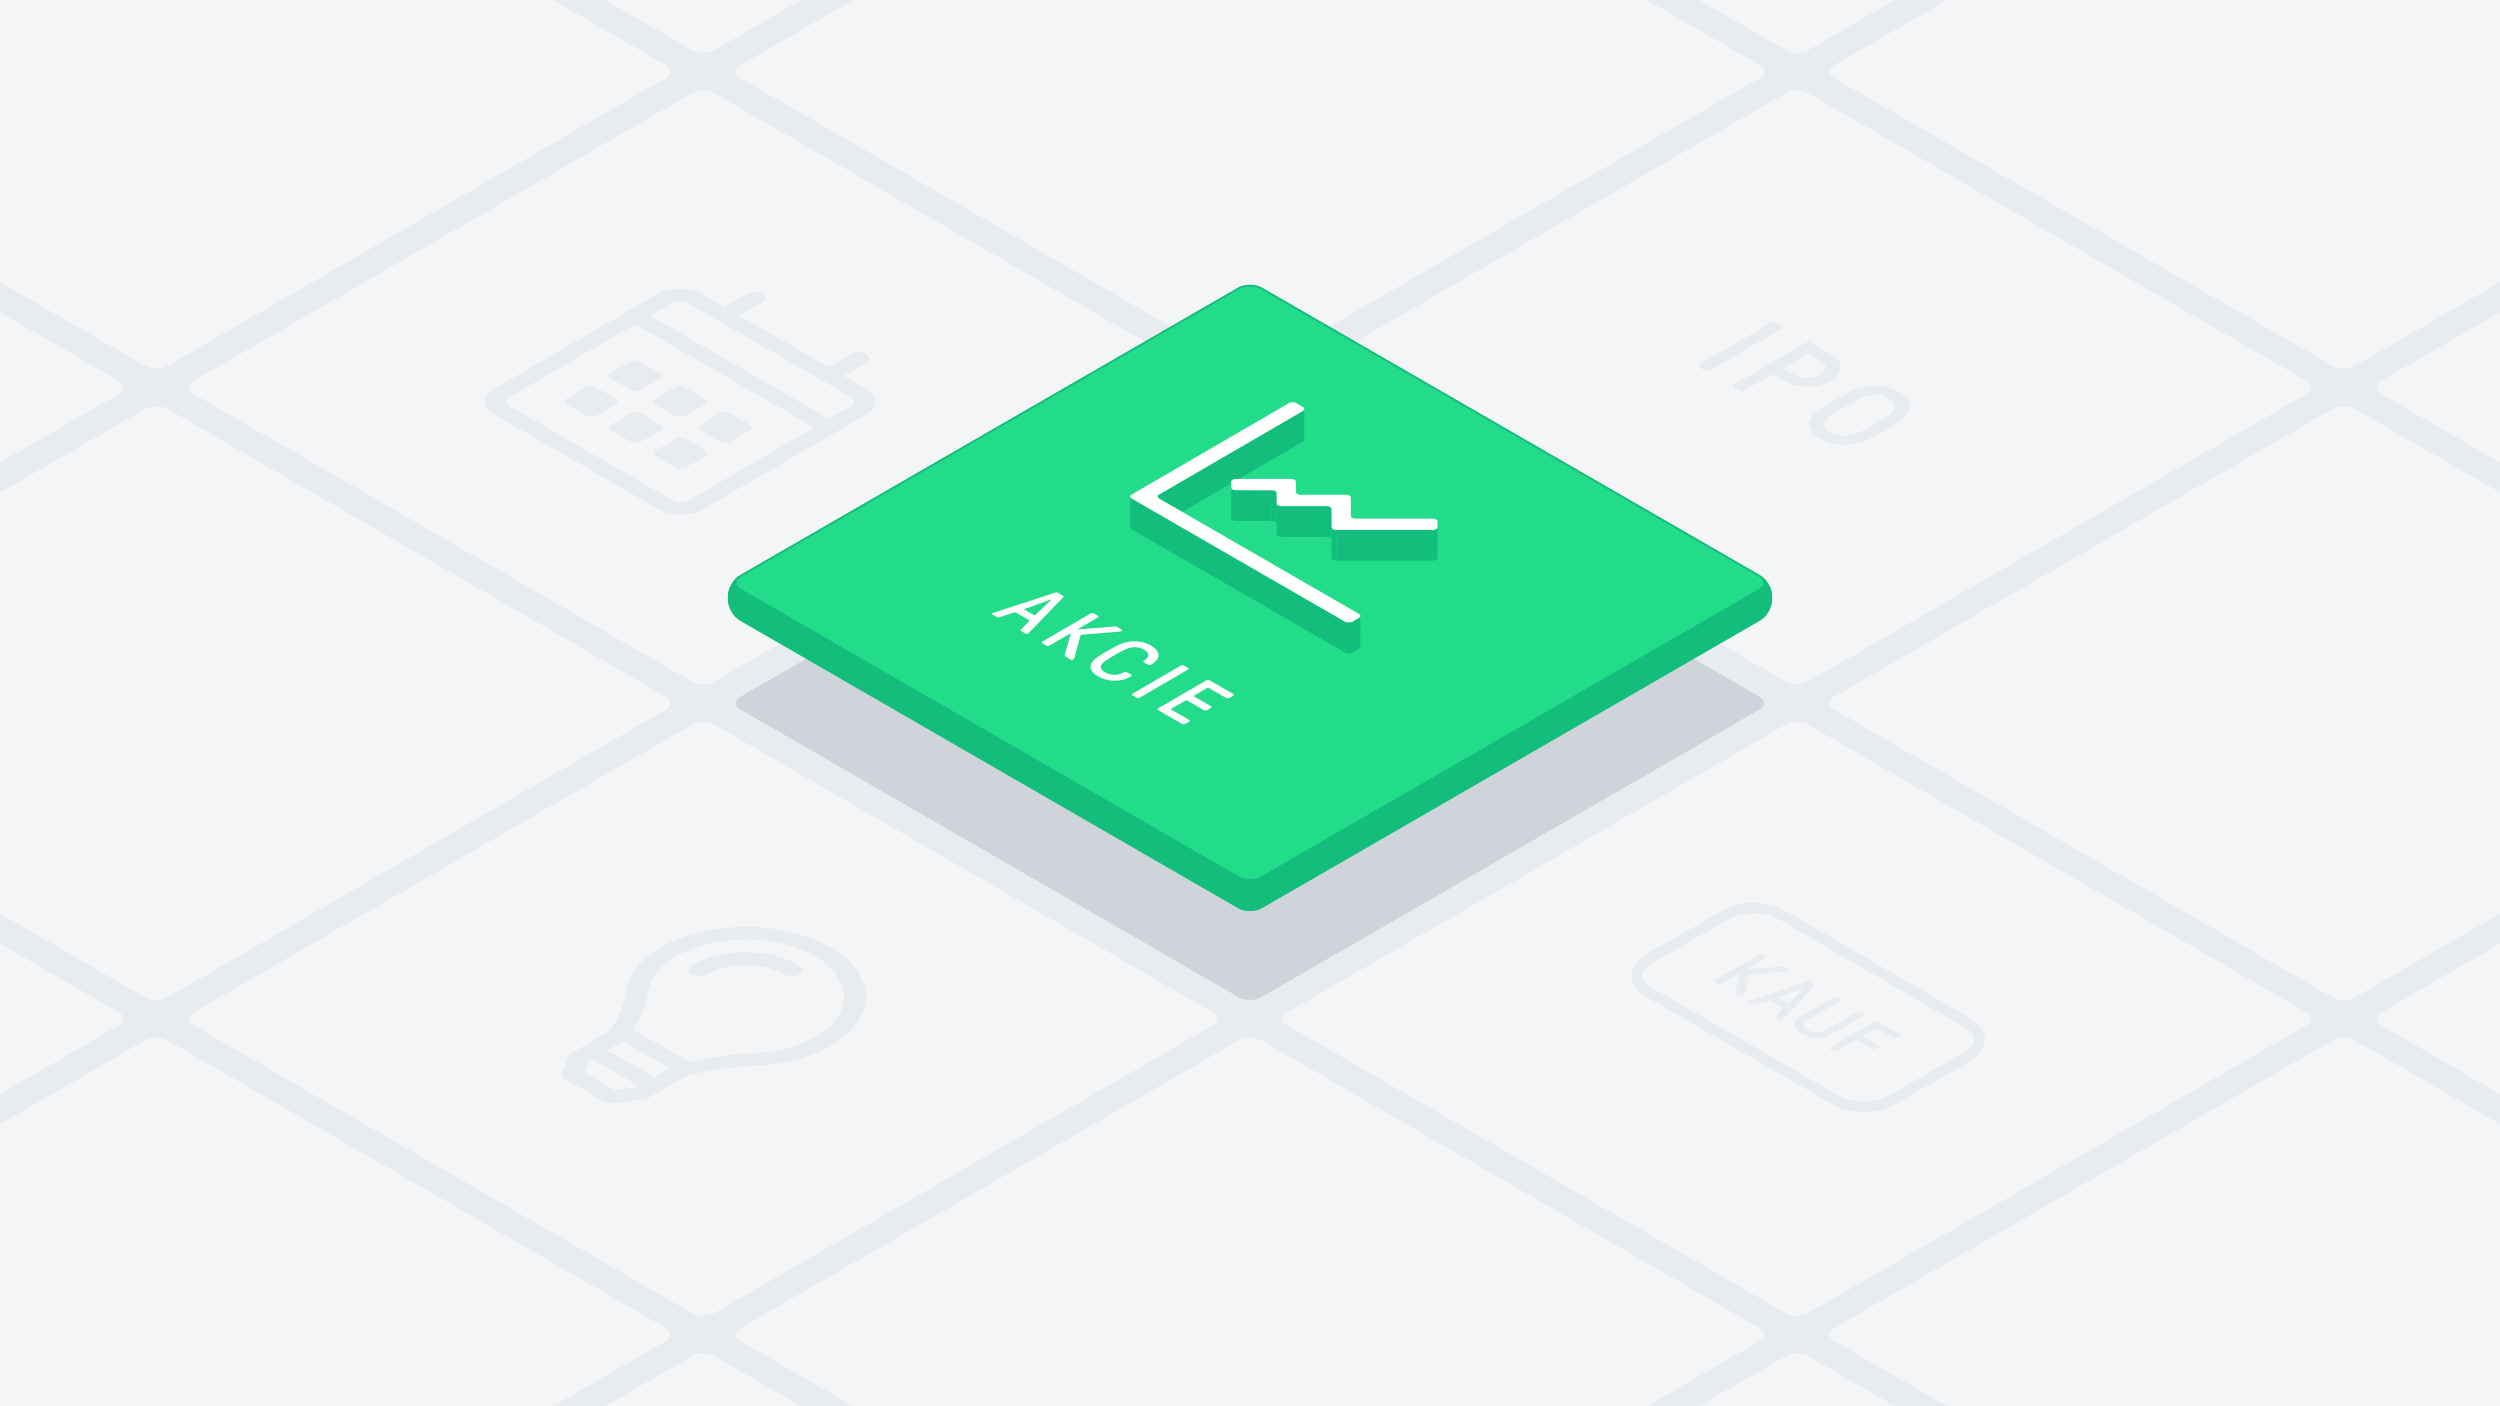 <svg xmlns="http://www.w3.org/2000/svg" xmlns:xlink="http://www.w3.org/1999/xlink" viewBox="0 0 1920 1080" xmlns:v="https://vecta.io/nano"><style>.H{isolation:isolate}</style><path d="M-20-20h1960v1120H-20z" fill="#e9ecef"/><g fill="#f4f5f7"><use xlink:href="#B"/><path d="M531.34 523.453c4.763 2.75 12.557 2.75 17.32 0l382.68-220.94c4.763-2.75 4.763-7.25 0-10L548.66 71.573c-4.763-2.75-12.557-2.75-17.32 0l-382.68 220.94c-4.763 2.75-4.763 7.25 0 10zm-420-242.487c4.763 2.75 12.557 2.75 17.32 0L511.34 60.025c4.763-2.75 4.763-7.25 0-10L128.66-170.914c-4.763-2.75-12.557-2.75-17.32 0l-382.68 220.94c-4.763 2.75-4.763 7.25 0 10zm1260 727.461c4.763 2.75 12.557 2.75 17.32 0l382.68-220.94c4.763-2.75 4.763-7.25 0-10l-382.68-220.94c-4.763-2.75-12.557-2.75-17.32 0l-382.68 220.94c-4.763 2.75-4.763 7.25 0 10zm420 242.488c4.763 2.75 12.557 2.75 17.32 0l382.68-220.941c4.763-2.75 4.763-7.25 0-10l-382.68-220.94c-4.763-2.75-12.557-2.75-17.32 0l-382.68 220.941c-4.763 2.75-4.763 7.25 0 10z"/><path d="M531.34 1008.428c4.763 2.75 12.557 2.75 17.32 0l382.68-220.941c4.763-2.75 4.763-7.25 0-10l-382.68-220.94c-4.763-2.75-12.557-2.75-17.32 0L148.66 777.488c-4.763 2.75-4.763 7.25 0 10zm-420-242.487c4.763 2.75 12.557 2.75 17.32 0L511.34 545c4.763-2.75 4.763-7.25 0-10L128.66 314.06c-4.763-2.75-12.557-2.75-17.32 0L-271.34 535c-4.763 2.75-4.763 7.25 0 10zm-420-242.488c4.763 2.75 12.557 2.75 17.32 0l382.68-220.94c4.763-2.75 4.763-7.25 0-10l-382.68-220.94c-4.763-2.75-12.557-2.75-17.32 0l-382.68 220.94c-4.763 2.75-4.763 7.25 0 10zm1260 727.462c4.763 2.75 12.557 2.75 17.32 0l382.68-220.941c4.763-2.75 4.763-7.25 0-10L968.66 799.035c-4.763-2.75-12.557-2.75-17.32 0l-382.68 220.94c-4.763 2.75-4.763 7.25 0 10zm420 242.485c4.763 2.75 12.557 2.75 17.32 0l382.68-220.94c4.763-2.75 4.763-7.25 0-10l-382.68-220.94c-4.763-2.75-12.557-2.75-17.32 0l-382.68 220.94c-4.763 2.75-4.763 7.25 0 10zm-1260-242.485c4.763 2.75 12.557 2.75 17.32 0l382.68-220.94c4.763-2.75 4.763-7.25 0-10l-382.68-220.94c-4.763-2.75-12.557-2.75-17.32 0l-382.68 220.94c-4.763 2.75-4.763 7.25 0 10zm-420-242.487c4.763 2.75 12.557 2.75 17.32 0l382.68-220.94c4.763-2.75 4.763-7.25 0-10l-382.68-220.94c-4.763-2.75-12.557-2.75-17.32 0l-382.68 220.94c-4.763 2.75-4.763 7.25 0 10zm840 484.972c4.763 2.75 12.557 2.75 17.32 0l382.68-220.941c4.763-2.75 4.763-7.25 0-10l-382.68-220.94c-4.763-2.75-12.557-2.75-17.32 0l-382.68 220.94c-4.763 2.75-4.763 7.25 0 10zm840-969.947c4.763 2.75 12.557 2.75 17.32 0l382.68-220.94c4.763-2.75 4.763-7.25 0-10l-382.68-220.94c-4.763-2.75-12.557-2.75-17.32 0l-382.68 220.94c-4.763 2.75-4.763 7.25 0 10zm-420-242.487c4.763 2.75 12.557 2.75 17.32 0l382.68-220.941c4.763-2.75 4.763-7.25 0-10L968.66-170.914c-4.763-2.75-12.557-2.75-17.32 0L568.66 50.026c-4.763 2.75-4.763 7.25 0 10zm-420-242.487c4.763 2.75 12.557 2.75 17.32 0l382.68-220.941c4.763-2.75 4.763-7.25 0-10L548.66-413.4c-4.763-2.75-12.557-2.75-17.32 0L148.66-192.461c-4.763 2.75-4.763 7.25 0 10zm1260 727.461c4.763 2.75 12.557 2.75 17.32 0L2191.34 545c4.763-2.75 4.763-7.25 0-10l-382.68-220.94c-4.763-2.75-12.557-2.75-17.32 0L1408.66 535c-4.763 2.75-4.763 7.25 0 10z"/><path d="M2211.34 1008.428c4.763 2.75 12.557 2.75 17.32 0l382.68-220.941c4.763-2.75 4.763-7.25 0-10l-382.68-220.94c-4.763-2.75-12.557-2.75-17.32 0l-382.68 220.94c-4.763 2.75-4.763 7.25 0 10zm-420-727.462c4.763 2.75 12.557 2.75 17.32 0l382.68-220.941c4.763-2.75 4.763-7.25 0-10l-382.68-220.939c-4.763-2.75-12.557-2.75-17.32 0l-382.68 220.94c-4.763 2.75-4.763 7.25 0 10zm-420-242.487c4.763 2.75 12.557 2.75 17.32 0l382.68-220.941c4.763-2.75 4.763-7.25 0-10L1388.66-413.4c-4.763-2.75-12.557-2.75-17.32 0L988.66-192.461c-4.763 2.75-4.763 7.25 0 10zm840 484.974c4.763 2.75 12.557 2.75 17.32 0l382.68-220.94c4.763-2.75 4.763-7.25 0-10l-382.68-220.94c-4.763-2.75-12.557-2.75-17.32 0l-382.68 220.94c-4.763 2.75-4.763 7.25 0 10z"/></g><use xlink:href="#B" fill="#ced4da"/><use xlink:href="#C" fill="#13bd7c"/><use xlink:href="#C" fill="none" stroke="#13bd7c" stroke-miterlimit="10" stroke-width="2"/><use xlink:href="#D" fill="#22dc8a"/><use xlink:href="#D" fill="none" stroke="#13bd7c" stroke-miterlimit="10"/><path d="M469.741 330.78c-2.362-1.364-2.374-3.6-.027-4.962l14.221-8.265a9.471 9.471 0 0 1 8.566 0l14.321 8.269c2.362 1.363 2.381 3.594.027 4.961l-14.221 8.265a9.477 9.477 0 0 1-8.566 0zm34.369 19.842c-2.362-1.363-2.375-3.6-.028-4.961L518.3 337.4a9.466 9.466 0 0 1 8.565 0l14.315 8.265c2.362 1.364 2.381 3.594.028 4.961l-14.222 8.265a9.475 9.475 0 0 1-8.565 0z" fill="#e9ecef"/><g class="H" fill="#e9ecef"><path d="M665.091 298.536c9.488 5.477 9.544 14.365.118 19.842L540.02 391.13c-9.425 5.478-24.775 5.478-34.263 0L379.75 318.38c-9.482-5.474-9.532-14.365-.106-19.843l125.189-72.752c9.426-5.478 24.769-5.474 34.251 0l17.187 9.923 18.5-10.749a9.45 9.45 0 0 1 8.553 0l2.866 1.655c2.363 1.364 2.382 3.594.035 4.958l-18.5 10.749L636.456 282l18.5-10.749a9.466 9.466 0 0 1 8.559 0l2.86 1.652c2.363 1.364 2.382 3.594.035 4.958l-18.5 10.749zm-136.524 85.981L625.3 328.3l-137.468-79.365L391.1 305.15c-3.133 1.821-3.11 4.8.038 6.613l126.007 72.751a12.628 12.628 0 0 0 11.424 0m108.112-62.828l17.076-9.923c3.127-1.818 3.111-4.8-.044-6.617L527.7 232.4a12.638 12.638 0 0 0-11.417 0l-17.076 9.924 137.468 79.367M503.88 310.94c-2.362-1.364-2.374-3.6-.027-4.961l14.227-8.269a9.484 9.484 0 0 1 8.566 0l14.321 8.269c2.362 1.363 2.375 3.6.028 4.961l-14.228 8.268a9.477 9.477 0 0 1-8.566 0zm34.369 19.843c-2.362-1.364-2.375-3.6-.028-4.962l14.228-8.268a9.475 9.475 0 0 1 8.565 0l14.315 8.265c2.362 1.364 2.375 3.6.028 4.961l-14.228 8.268a9.477 9.477 0 0 1-8.566 0z"/></g><path d="M469.512 291.1c-2.362-1.364-2.369-3.594-.022-4.958l14.228-8.269a9.463 9.463 0 0 1 8.559 0l14.321 8.268c2.362 1.364 2.375 3.6.028 4.961l-14.226 8.264a9.475 9.475 0 0 1-8.565 0zm-34.139 19.837c-2.362-1.364-2.369-3.594-.022-4.958l14.222-8.265a9.453 9.453 0 0 1 8.559 0l14.321 8.268c2.362 1.364 2.381 3.594.028 4.961l-14.222 8.265a9.475 9.475 0 0 1-8.565 0zM637.738 727.6c36.1 20.842 36.289 54.637.425 75.479-16.372 9.514-37.42 14.668-58.9 15.486-20.163.771-46.87 5.648-53.5 8.534L498 843.208a11.343 11.343 0 0 1-4.263 1.324l-22.7 2.643a12.781 12.781 0 0 1-7.581-1.327l-29.286-16.909c-1.986-1.146-2.854-2.794-2.316-4.386l4.5-13.153a4.809 4.809 0 0 1 2.271-2.473l27.713-16.135c4.854-3.745 13.288-19.246 14.558-31.02 1.337-12.418 10.133-24.609 26.454-34.116 34.15-19.902 92.15-22.128 130.388-.056zm-59.624 81.285c18.2-.693 35.3-5.19 48.167-12.666 29.3-17.026 29.143-44.732-.348-61.759-31.035-17.918-78.261-16.532-106.6.012-12.833 7.498-20.58 17.318-21.723 27.938-.689 6.422-4.258 18.1-11.22 28.281l42.931 24.786a291.291 291.291 0 0 1 48.793-6.588M502.053 827.1l11.824-6.857-35.684-20.6-11.785 6.879 35.645 20.58m-14.145 8.2l2.328-1.353-35.62-20.565-2.322 1.356-3.137 9.176 22.921 13.233 15.83-1.847m126.214-93.974c3.282 1.895 3.306 4.965.039 6.864a13.046 13.046 0 0 1-11.843 0c-16.383-9.458-42.959-9.458-59.235 0a13.052 13.052 0 0 1-11.85 0c-3.282-1.895-3.293-4.966-.032-6.861 22.784-13.244 59.988-13.244 82.921-.003zm798.717-455.401q-1.755 3.684-6.836 6.636a33.09 33.09 0 0 1-11.432 3.981 39.531 39.531 0 0 1-12.728 0 33.428 33.428 0 0 1-11.478-3.981l-8.089-4.67a1.586 1.586 0 0 0-1.693 0l-21.142 12.287a3.276 3.276 0 0 1-1.7.394 3.362 3.362 0 0 1-1.7-.394l-4.68-2.7a1.164 1.164 0 0 1-.686-.984 1.133 1.133 0 0 1 .675-.985l55.82-32.439a3.865 3.865 0 0 1 3.392 0l15.323 8.847q5.1 2.947 6.91 6.635a8.058 8.058 0 0 1 .044 7.373zm-24.833 4.372a19.2 19.2 0 0 0 9.659-2.55c2.88-1.674 4.333-3.539 4.379-5.607s-1.353-3.919-4.187-5.555l-8.09-4.671a1.6 1.6 0 0 0-1.7 0l-17.761 10.321c-.564.329-.556.657.006.981l8.089 4.67a18.475 18.475 0 0 0 9.6 2.407m-19.432-39.921a1.147 1.147 0 0 1 .686.984 1.127 1.127 0 0 1-.669.981l-55.82 32.439a3.332 3.332 0 0 1-1.7.394 3.389 3.389 0 0 1-1.7-.394l-4.68-2.7a1.147 1.147 0 0 1-.686-.984 1.132 1.132 0 0 1 .675-.985l55.82-32.438a3.86 3.86 0 0 1 3.392 0zm90.917 72.817q-4.278 3.075-11.541 7.3-7.279 4.23-12.563 6.709a47.4 47.4 0 0 1-10.55 3.565 41.519 41.519 0 0 1-13.782.464 35.118 35.118 0 0 1-13.306-4.449q-6.13-3.538-7.719-7.69a8.606 8.606 0 0 1 .757-7.984 22.058 22.058 0 0 1 6.12-6.123q4.269-3.069 11.541-7.3 7.272-4.231 12.563-6.709a46.971 46.971 0 0 1 10.544-3.561 41.628 41.628 0 0 1 13.788-.469 35.178 35.178 0 0 1 13.3 4.446q6.129 3.538 7.725 7.693a8.629 8.629 0 0 1-.764 7.988 22.122 22.122 0 0 1-6.113 6.12zm-30.545 8.283q4.475-2.211 10.659-5.8 6.167-3.584 9.976-6.189 3.809-2.605 4.9-4.623a5.206 5.206 0 0 0 .35-4.6q-.9-2.285-4.224-4.2a19.45 19.45 0 0 0-7.268-2.432 25.36 25.36 0 0 0-7.929.221 31.025 31.025 0 0 0-7.964 2.853q-4.484 2.207-10.652 5.8-6.168 3.593-9.982 6.193-3.813 2.605-4.893 4.619a5.2 5.2 0 0 0-.363 4.6 9.169 9.169 0 0 0 4.224 4.2 19.4 19.4 0 0 0 7.269 2.433 25.352 25.352 0 0 0 7.941-.221 31.394 31.394 0 0 0 7.957-2.85" fill="#e9ecef"/><path d="M1266.174,761.87c-12.064-6.963-12.06-18.35.008-25.3l58.7-33.828c12.069-6.955,31.795-6.917,43.836.084l142.675,82.952c12.042,7,12.02,18.419-.048,25.374l-58.016,33.434c-12.068,6.954-31.812,6.948-43.876-.015Z" fill="none" stroke="#e9ecef" stroke-miterlimit="8" stroke-width="8.188"/><path d="M1459,794.247a.718.718,0,0,1,.43.608.706.706,0,0,1-.423.608l-2.88,1.674a2.037,2.037,0,0,1-1.042.243,2.1,2.1,0,0,1-1.058-.243L1441.5,789.9a.971.971,0,0,0-1.044,0l-9.419,5.474c-.349.2-.348.4,0,.605l11.959,6.9a.712.712,0,0,1,.417.608.7.7,0,0,1-.417.605l-2.88,1.673a2.037,2.037,0,0,1-1.042.244,2.1,2.1,0,0,1-1.051-.24l-11.959-6.9a.977.977,0,0,0-1.043,0l-14.653,8.515a2.39,2.39,0,0,1-2.1,0l-2.9-1.674a.719.719,0,0,1-.43-.608.709.709,0,0,1,.423-.608l34.533-20.068a2.06,2.06,0,0,1,1.048-.247,2.081,2.081,0,0,1,1.052.247Z" fill="#e9ecef"/><g class="H" fill="#e9ecef"><path d="M1372.822 744.491c.313.181.467.387.456.623a.852.852 0 0 1-.5.623 2.929 2.929 0 0 1-1.048.306l-26.812 2.156a2.4 2.4 0 0 0-.947.247.664.664 0 0 0-.36.454l-4.327 15.932a1.906 1.906 0 0 1-.833 1.157 1.806 1.806 0 0 1-.966.229 2.174 2.174 0 0 1-1.026-.292l-3.474-2a1.222 1.222 0 0 1-.582-.549 1.033 1.033 0 0 1-.01-.638l4.119-14.413c.068-.365.035-.59-.105-.671-.173-.1-.421-.059-.738.126l-14.228 8.268a2.06 2.06 0 0 1-1.048.247 2.081 2.081 0 0 1-1.052-.247l-2.892-1.67a.647.647 0 0 1-.007-1.217l34.532-20.067a2.355 2.355 0 0 1 2.1 0l2.893 1.669a.721.721 0 0 1 .43.609.709.709 0 0 1-.423.608l-13.657 7.936c-.279.163-.33.295-.157.395a3.957 3.957 0 0 0 1.629.029l24.35-1.946a2.762 2.762 0 0 1 1.682.368zm-3.87 38.314a3.342 3.342 0 0 1-.735.612 1.445 1.445 0 0 1-.762.133 1.784 1.784 0 0 1-.867-.228l-3.052-1.762c-.492-.284-.564-.627-.216-1.036l5.687-5.99c.21-.159.279-.332.208-.513a1.013 1.013 0 0 0-.48-.49l-8.741-5.047a2.193 2.193 0 0 0-1.732-.154l-10.323 3.314a2.2 2.2 0 0 1-1.782-.118l-3.058-1.766a.685.685 0 0 1-.4-.5.437.437 0 0 1 .233-.439 5.231 5.231 0 0 1 1.054-.428l43.85-14.321a1.883 1.883 0 0 1 .922-.136 2.1 2.1 0 0 1 .867.258l3.684 2.127a.9.9 0 0 1 .454.5.485.485 0 0 1-.239.531zm3.543-12.739a.742.742 0 0 0 1-.092l11.173-10.458c.178-.14.215-.243.107-.306l-.1-.059c-.077-.044-.255-.022-.528.063l-18.024 6.5-.261.092c-.241.14-.208.306.105.487l6.531 3.771m59.21 8.425a.65.65 0 0 1 .007 1.216l-24.174 14.048a23.13 23.13 0 0 1-12.086 3.237 23.578 23.578 0 0 1-11.695-3.144q-5.584-3.224-5.652-6.813-.068-3.589 5.733-6.963l24.174-14.048a2.355 2.355 0 0 1 2.1 0l2.892 1.67a.718.718 0 0 1 .43.608.709.709 0 0 1-.423.608l-24.694 14.351c-2.233 1.3-3.244 2.6-3.052 3.911s1.358 2.569 3.465 3.786a13.607 13.607 0 0 0 6.807 1.931 12.577 12.577 0 0 0 6.475-1.721l24.694-14.351a2.087 2.087 0 0 1 1.055-.243 2.053 2.053 0 0 1 1.045.243z"/></g><g class="H"><g fill="#13bd7c"><path d="M1001.687 314.114l-.067 23.64a1.849 1.849 0 0 1-1.08 1.519l.067-23.64a1.849 1.849 0 0 0 1.08-1.519zm-6.482 55.829l-.067 23.639v.029l.067-23.64z"/><path d="M1000.607 315.633l-.067 23.64-110.434 64.177.067-23.64 110.434-64.177z"/><path d="M945.572 374.325l-.067 23.64-.025-4.35.067-23.64.025 4.35zm3.667 25.786l.067-23.64 27.397.077-.067 23.64z"/><path d="M945.5 397.987l.067-23.64a1.834 1.834 0 0 0 1.078 1.5 5.441 5.441 0 0 0 2.664.637l-.067 23.64a5.441 5.441 0 0 1-2.664-.637 1.835 1.835 0 0 1-1.078-1.5zm34.952-19.287l-.067 23.64a1.919 1.919 0 0 0-1.114-1.541 5.249 5.249 0 0 0-2.628-.619l.067-23.64a5.249 5.249 0 0 1 2.628.619 1.919 1.919 0 0 1 1.114 1.541zm-91.429 26.271l.067-23.64a1.858 1.858 0 0 1 1.083-1.521l-.067 23.64a1.858 1.858 0 0 0-1.083 1.521zm148.393-22.842l-.067 23.64v.029l.067-23.64z"/><path d="M867.92 404.971l.067-23.64a1.859 1.859 0 0 0 1.094 1.535l-.067 23.64a1.86 1.86 0 0 1-1.094-1.535zm112.569-18.4l-.067 23.639-.037-7.87.067-23.64.037 7.871zm38.432 2.156l-.068 23.639-34.689.004.067-23.639 34.69-.004z"/><path d="M984.231 388.731l-.067 23.639a5.455 5.455 0 0 1-2.66-.639 1.833 1.833 0 0 1-1.082-1.521l.067-23.639a1.832 1.832 0 0 0 1.082 1.52 5.466 5.466 0 0 0 2.66.64zm38.431 2.156l-.067 23.64a1.9 1.9 0 0 0-1.109-1.541 5.253 5.253 0 0 0-2.633-.62l.068-23.639a5.258 5.258 0 0 1 2.633.619 1.9 1.9 0 0 1 1.108 1.541z"/><path d="M1104.034 400.492l-.067 23.64v.023l.067-23.64zm-81.3 4.377l-.067 23.639-.072-13.981.067-23.64.072 13.982z"/><path d="M1104.052 404.868l-.067 23.64c.013 1.183-1.636 2.179-3.71 2.156l.067-23.639c2.074.022 3.723-.973 3.71-2.157z"/><path d="M1100.342 407.025l-.067 23.639-73.866.005.067-23.64 73.866-.004z"/><path d="M1026.476 407.029l-.067 23.64a5.463 5.463 0 0 1-2.66-.64 1.832 1.832 0 0 1-1.082-1.521l.067-23.639a1.832 1.832 0 0 0 1.082 1.52 5.452 5.452 0 0 0 2.66.64z"/></g><path d="M1102.957 398.992a1.818 1.818 0 0 1 1.077 1.523l.018 4.353c.013 1.184-1.636 2.179-3.71 2.157h-73.866a5.452 5.452 0 0 1-2.66-.64 1.832 1.832 0 0 1-1.082-1.52l-.072-13.982a1.9 1.9 0 0 0-1.108-1.541 5.258 5.258 0 0 0-2.633-.619h-34.69a5.466 5.466 0 0 1-2.66-.64 1.832 1.832 0 0 1-1.082-1.52l-.037-7.871a1.919 1.919 0 0 0-1.114-1.541 5.249 5.249 0 0 0-2.628-.619l-27.4-.055a5.441 5.441 0 0 1-2.664-.637 1.818 1.818 0 0 1-1.077-1.523l-.025-4.35c-.006-1.187 1.636-2.178 3.717-2.16h42.209a5.426 5.426 0 0 1 2.661.635 1.811 1.811 0 0 1 1.074 1.521l.051 7.87a1.891 1.891 0 0 0 1.105 1.54 5.238 5.238 0 0 0 2.63.617h34.689a5.423 5.423 0 0 1 2.661.636 1.808 1.808 0 0 1 1.074 1.521l.085 13.982a1.9 1.9 0 0 0 1.105 1.539 5.233 5.233 0 0 0 2.63.617l59.058.059a5.441 5.441 0 0 1 2.664.648z" fill="#fff"/><g fill="#13bd7c"><path d="M1044.787 473.03l-.067 23.64a1.847 1.847 0 0 1-1.08 1.515l.067-23.64a1.847 1.847 0 0 0 1.08-1.515z"/><path d="M1043.707 474.545l-.067 23.64-5.258 3.056.067-23.64 5.258-3.056zm-10.534 3.06l-.067 23.64-164.092-94.739.067-23.64 164.092 94.739z"/></g><path d="M1000.59,312.573c1.456.841,1.464,2.22.017,3.06L890.173,379.81c-1.446.841-1.445,2.216.011,3.056l153.506,88.627c1.456.841,1.464,2.212.017,3.052l-5.258,3.056a5.835,5.835,0,0,1-5.276,0L869.081,382.866c-1.456-.84-1.457-2.215-.011-3.055l120.952-70.29a5.833,5.833,0,0,1,5.275,0Z" fill="#fff"/><path d="M1038.449 477.6l-.067 23.64a5.835 5.835 0 0 1-5.276 0l.067-23.64a5.835 5.835 0 0 0 5.276 0z" fill="#13bd7c"/></g><g fill="#fff"><path d="M790.155 486.046a3.429 3.429 0 0 1-.785.656 1.6 1.6 0 0 1-.82.151 2.035 2.035 0 0 1-.937-.247l-3.3-1.9q-.793-.459-.222-1.113l6.124-6.459q.333-.26.226-.553a1.108 1.108 0 0 0-.512-.523l-9.424-5.441a2.358 2.358 0 0 0-1.866-.166l-11.123 3.572a2.4 2.4 0 0 1-1.929-.129l-3.288-1.9a.742.742 0 0 1-.429-.542.461.461 0 0 1 .252-.479 5.686 5.686 0 0 1 1.13-.457l47.26-15.431a1.961 1.961 0 0 1 .992-.147 2.2 2.2 0 0 1 .937.276l3.972 2.293a.939.939 0 0 1 .48.542.535.535 0 0 1-.251.575zm3.831-13.728a.8.8 0 0 0 1.075-.1l12.04-11.273c.184-.151.221-.262.113-.324l-.115-.067a.967.967 0 0 0-.566.063l-19.415 7.015-.286.1c-.266.154-.227.324.118.523l7.036 4.062m89.844 23.463q5.841 3.374 5.928 7.34.087 3.966-5.9 7.435a2 2 0 0 1-1.049.217 2.322 2.322 0 0 1-1.1-.284l-3.18-1.835a.755.755 0 0 1-.456-.653.745.745 0 0 1 .449-.652c2.3-1.335 3.421-2.75 3.4-4.247s-1.181-2.9-3.448-4.209a13.385 13.385 0 0 0-4.9-1.655 15.478 15.478 0 0 0-5.345.177 22.56 22.56 0 0 0-5.309 1.968q-3.036 1.509-6.992 3.8-3.939 2.289-6.538 4.059a11.66 11.66 0 0 0-3.381 3.081 3.224 3.224 0 0 0-.288 3.1 6.4 6.4 0 0 0 2.873 2.835 14.5 14.5 0 0 0 7.279 1.983 14.254 14.254 0 0 0 7.32-1.983 2.557 2.557 0 0 1 2.253 0l3.18 1.836a.841.841 0 0 1 .487.642.62.62 0 0 1-.366.6 24.839 24.839 0 0 1-12.816 3.439 25.2 25.2 0 0 1-12.7-3.406c-2.726-1.574-4.454-3.284-5.2-5.127a5.624 5.624 0 0 1 .447-5.327 14.356 14.356 0 0 1 4.057-4.029q2.814-2 7.831-4.913 5.017-2.913 8.464-4.557a30.392 30.392 0 0 1 6.943-2.363 27.139 27.139 0 0 1 9.194-.276 23.918 23.918 0 0 1 8.863 3.004z"/><path d="M861.251 483.391c.338.2.5.42.481.675a.907.907 0 0 1-.531.671 3.057 3.057 0 0 1-1.131.324l-28.892 2.33a2.574 2.574 0 0 0-1.023.262.71.71 0 0 0-.385.49l-4.657 17.174a2.079 2.079 0 0 1-.9 1.242 1.9 1.9 0 0 1-1.043.244 2.271 2.271 0 0 1-1.1-.306l-3.748-2.164a1.394 1.394 0 0 1-.627-.59 1.022 1.022 0 0 1 0-.689l4.431-15.534c.074-.391.035-.634-.112-.719-.192-.11-.459-.066-.795.129l-15.337 8.914a2.179 2.179 0 0 1-1.125.261 2.241 2.241 0 0 1-1.135-.258l-3.122-1.8a.7.7 0 0 1-.007-1.313l37.215-21.627a2.581 2.581 0 0 1 2.266 0l3.122 1.8a.757.757 0 0 1 .449.656.741.741 0 0 1-.448.652l-14.716 8.552c-.305.177-.355.317-.163.428a4.334 4.334 0 0 0 1.75.033l26.239-2.1a2.947 2.947 0 0 1 1.81.39zM947.176 533a.749.749 0 0 1 .449.656.739.739 0 0 1-.442.656l-3.1 1.8a2.221 2.221 0 0 1-1.138.261 2.245 2.245 0 0 1-1.127-.261l-13.51-7.8a1.063 1.063 0 0 0-1.133 0l-10.149 5.9c-.374.217-.373.438 0 .656l12.885 7.439a.7.7 0 0 1 .013 1.308l-3.1 1.8a2.581 2.581 0 0 1-2.266 0l-12.884-7.439a1.067 1.067 0 0 0-1.133 0l-10.993 6.388c-.38.222-.373.439 0 .657l13.625 7.866a.757.757 0 0 1 .449.656.741.741 0 0 1-.448.652l-3.1 1.8a2.183 2.183 0 0 1-1.125.262 2.239 2.239 0 0 1-1.134-.258l-18.445-10.65a.7.7 0 0 1-.008-1.312l37.216-21.627a2.579 2.579 0 0 1 2.265 0zm-34.79-20.086a.749.749 0 0 1 .449.656.739.739 0 0 1-.442.656l-37.215 21.627a2.617 2.617 0 0 1-2.266 0l-3.122-1.8a.75.75 0 0 1-.449-.656.737.737 0 0 1 .442-.656L907 511.111a2.615 2.615 0 0 1 2.265 0z"/></g><defs ><path id="B" d="M951.34,765.94c4.763,2.75,12.557,2.75,17.32,0L1351.34,545c4.763-2.75,4.763-7.25,0-10L968.66,314.06c-4.763-2.75-12.557-2.75-17.32,0L568.66,535c-4.763,2.75-4.763,7.25,0,10Z"/><path id="C" d="M951.34,696.658c4.763,2.75,12.557,2.75,17.32,0l382.68-220.94c4.763-2.75,8.66-9.5,8.66-15v-3.094c0-5.5-3.9-12.25-8.66-15L968.66,221.684c-4.763-2.75-12.557-2.75-17.32,0L568.66,442.624c-4.763,2.75-8.66,9.5-8.66,15v3.094c0,5.5,3.9,12.25,8.66,15Z"/><path id="D" d="M951.34,673.564c4.763,2.75,12.557,2.75,17.32,0l382.68-220.94c4.763-2.75,4.763-7.25,0-10L968.66,221.684c-4.763-2.75-12.557-2.75-17.32,0L568.66,442.624c-4.763,2.75-4.763,7.25,0,10Z"/></defs></svg>